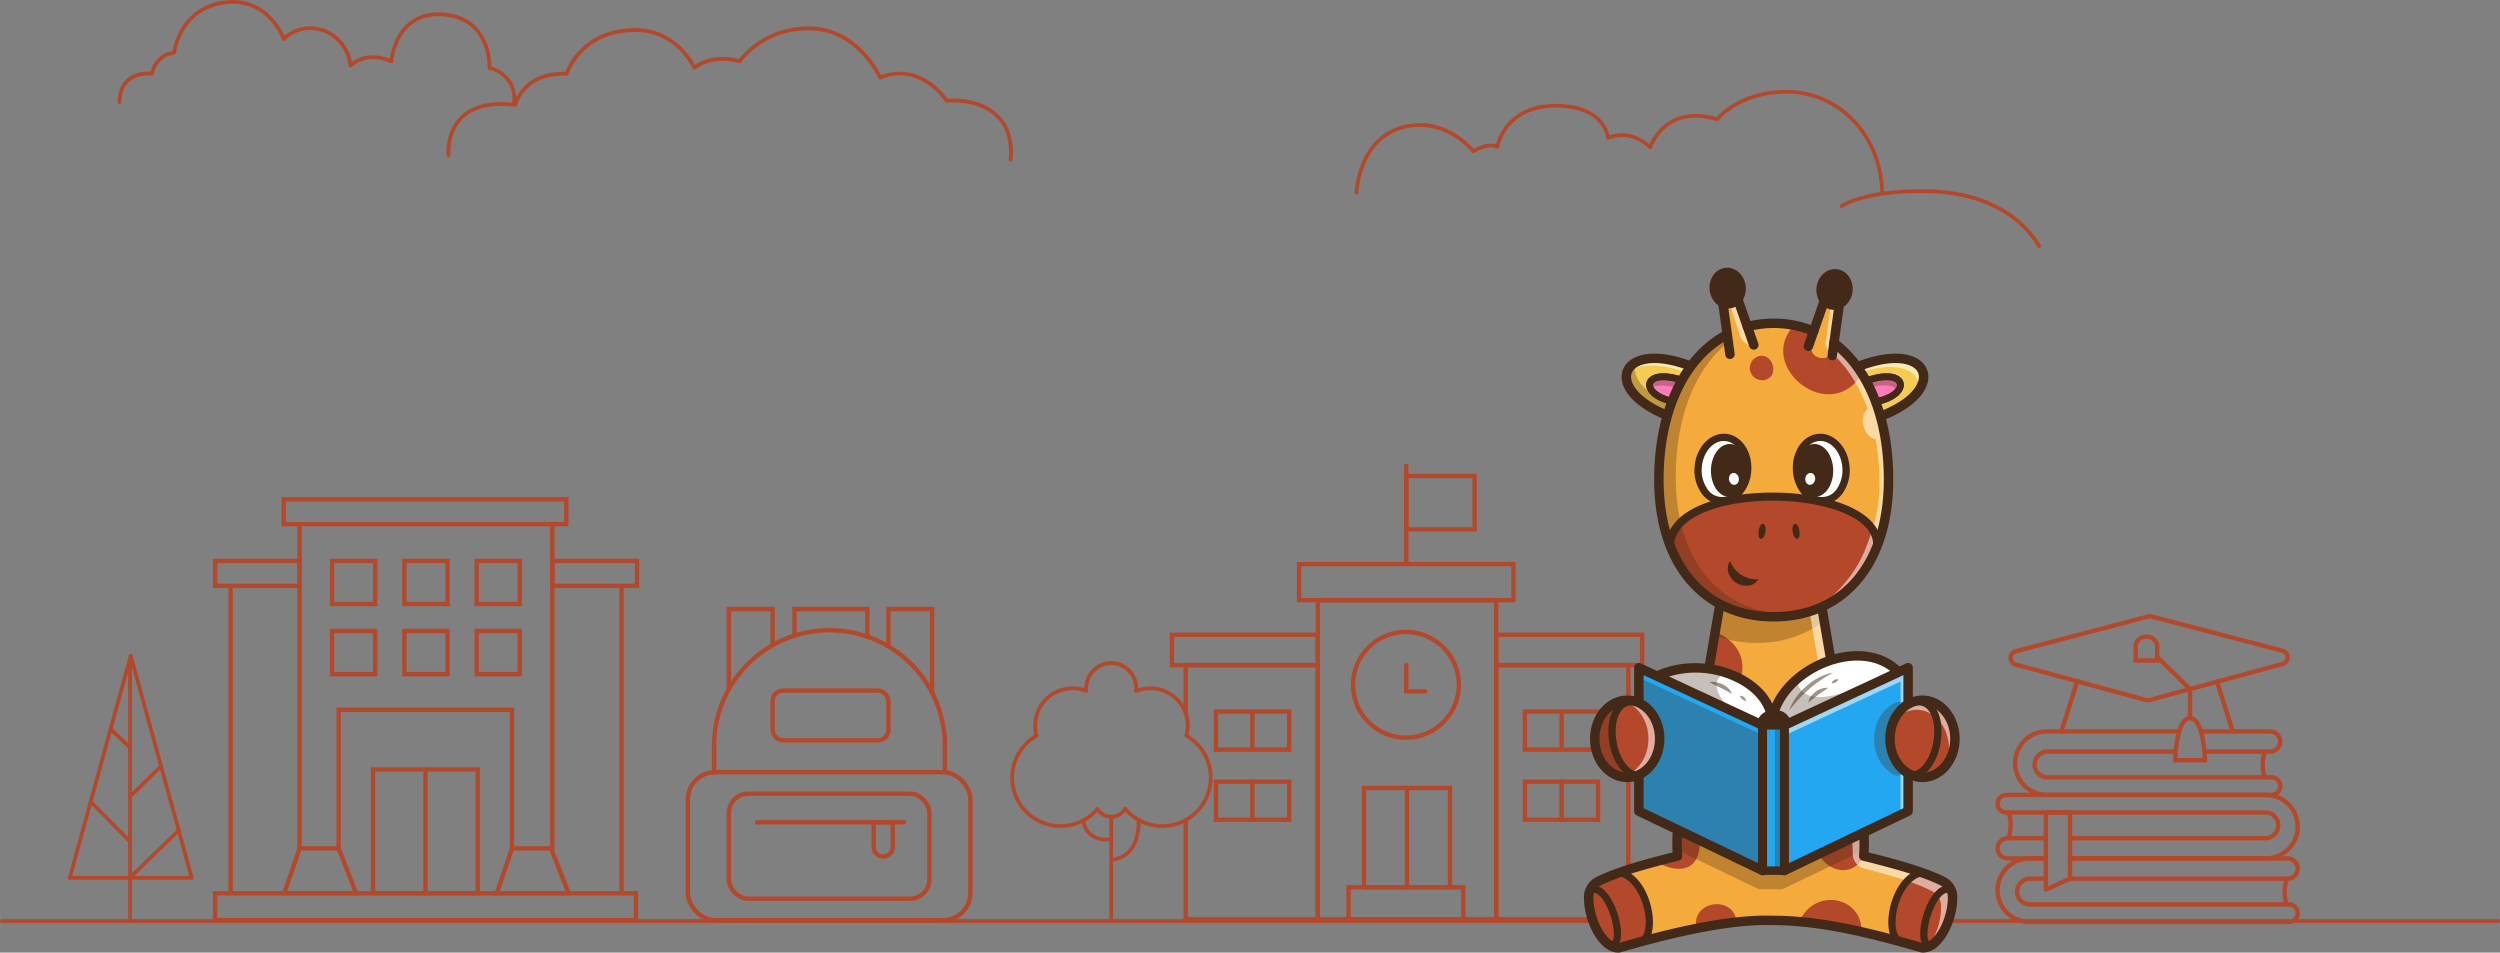 <svg xmlns="http://www.w3.org/2000/svg" width="1140.978" height="434.752" viewBox="0 0 1140.978 434.752">
  <rect x="0" y="0" width="1140.978" height="434.752" fill="#808080" stroke="none"/>
  <g id="img_scolaire" transform="translate(0.989 -0.757)">
    <rect id="Rectangle_1016" data-name="Rectangle 1016" width="1140.977" height="421.396" transform="translate(-0.989 0.765)" fill="none"/>
    <path id="Tracé_4368" data-name="Tracé 4368" d="M1139.133,421.965H-.134a.855.855,0,0,1-.855-.855.854.854,0,0,1,.855-.854H1139.133a.854.854,0,1,1,0,1.709" fill="#b4482b"/>
    <path id="Tracé_4369" data-name="Tracé 4369" d="M58.373,421.961a.854.854,0,0,1-.854-.854h0V302.082a.854.854,0,1,1,1.709,0V421.11a.855.855,0,0,1-.854.854h0" fill="#b4482b"/>
    <path id="Tracé_4378" data-name="Tracé 4378" d="M86.514,402.258H30.853A.856.856,0,0,1,30,401.4a.815.815,0,0,1,.031-.225L57.86,299.786a.855.855,0,0,1,1.648,0L87.339,401.177a.855.855,0,0,1-.6,1.05.832.832,0,0,1-.227.03m-54.541-1.708h53.42l-26.71-97.308Z" fill="#b4482b"/>
    <path id="Tracé_4379" data-name="Tracé 4379" d="M58.373,385.7a.851.851,0,0,1-.608-.254l-17.98-18.2a.855.855,0,0,1,1.216-1.2l17.979,18.2a.854.854,0,0,1-.608,1.455" fill="#b4482b"/>
    <path id="Tracé_4380" data-name="Tracé 4380" d="M58.373,365.143a.854.854,0,0,1-.6-1.464l14.149-13.862a.856.856,0,0,1,1.2,1.22h0L58.974,364.9a.858.858,0,0,1-.6.244" fill="#b4482b"/>
    <path id="Tracé_4381" data-name="Tracé 4381" d="M58.373,342.821a.856.856,0,0,1-.588-.235L48.9,334.143a.855.855,0,0,1,1.177-1.24l8.887,8.443a.855.855,0,0,1-.588,1.474" fill="#b4482b"/>
    <path id="Tracé_4382" data-name="Tracé 4382" d="M58.373,402.259a.854.854,0,0,1-.854-.854h0c0-.509,0-.518,11.359-11.533,5.551-5.382,11.1-10.733,11.1-10.733a.854.854,0,0,1,1.186,1.23c-8.452,8.148-21.21,20.506-22.078,21.5a.856.856,0,0,1-.714.385" fill="#b4482b"/>
    <g id="Groupe_1223" data-name="Groupe 1223">
      <path id="Tracé_4383" data-name="Tracé 4383" d="M506.156,420.609a.855.855,0,0,1-.854-.854V374.39a.854.854,0,1,1,1.709,0v45.362a.856.856,0,0,1-.855.854" fill="#b4482b"/>
      <path id="Tracé_4384" data-name="Tracé 4384" d="M506.156,393.933a.854.854,0,0,1-.054-1.707c5.155-.329,8.687-3.134,10.5-8.336a23.937,23.937,0,0,0,1.208-8.031.855.855,0,0,1,1.707-.09c.009.173.749,17.266-13.3,18.163h-.055" fill="#b4482b"/>
      <path id="Tracé_4385" data-name="Tracé 4385" d="M504.333,384.779a12.228,12.228,0,0,1-8.37-2.734,10.168,10.168,0,0,1-3.3-6.7.855.855,0,0,1,1.708-.067,8.566,8.566,0,0,0,2.741,5.507c2.05,1.8,5.065,2.544,8.967,2.212a.854.854,0,0,1,.146,1.7q-.977.083-1.893.083" fill="#b4482b"/>
      <path id="Tracé_4386" data-name="Tracé 4386" d="M529.479,378.619a22.88,22.88,0,0,1-16.875-7.406,8.255,8.255,0,0,1-6.451,3.133,8.161,8.161,0,0,1-6.352-3.009,22.932,22.932,0,1,1-28.724-35.215,17.91,17.91,0,0,1,22.809-21.256,12.267,12.267,0,1,1,24.533.023v.044a17.911,17.911,0,0,1,23.027,21.189,22.933,22.933,0,0,1-11.968,42.5m-16.958-9.651a.852.852,0,0,1,.656.307,21.225,21.225,0,1,0,26.857-32,.857.857,0,0,1-.4-.971,16.2,16.2,0,0,0-21.822-19.319.855.855,0,0,1-1.177-.885,10.557,10.557,0,1,0-21.042-1.248,10.75,10.75,0,0,0,.062,1.163.853.853,0,0,1-.758.94.863.863,0,0,1-.408-.056,16.2,16.2,0,0,0-21.6,19.4.855.855,0,0,1-.4.971,21.224,21.224,0,1,0,26.733,32.146.835.835,0,0,1,.717-.3.852.852,0,0,1,.662.4,6.476,6.476,0,0,0,5.549,3.114,6.542,6.542,0,0,0,5.629-3.245.855.855,0,0,1,.667-.421h.072" fill="#b4482b"/>
    </g>
    <g id="Groupe_1224" data-name="Groupe 1224">
      <path id="Tracé_4523" data-name="Tracé 4523" d="M618.092,89.6h-.031a.854.854,0,0,1-.824-.883h0a42.859,42.859,0,0,1,2.975-13.09c3.636-9.089,10-15.14,18.4-17.5,18.043-5.065,30.48,7.658,33.046,10.581,1.683-.952,6.286-3.227,10.072-2.071a24.783,24.783,0,0,1,4.456-8.7c3.5-4.412,10.243-9.689,22.526-9.771h.359c19.519,0,23.667,10.788,24.506,14.386a16.075,16.075,0,0,1,5.166-.98c3.208-.087,8,.728,13.077,4.946a24.339,24.339,0,0,1,6.052-8.3c4.33-3.823,12.092-7.578,24.576-3.966a32.319,32.319,0,0,1,7.516-6.1c4.856-2.942,13.075-6.415,24.755-6.35a43.005,43.005,0,0,1,30.339,12.939c8.608,8.67,13.512,20.741,13.808,33.988a.855.855,0,0,1-.835.873h-.02a.855.855,0,0,1-.854-.836c-.285-12.807-5.013-24.463-13.312-32.822a41.305,41.305,0,0,0-29.138-12.434h-.391c-21.194,0-30.8,12.116-30.9,12.238a.858.858,0,0,1-.925.3c-9.672-2.933-17.577-1.772-23.493,3.45a22.292,22.292,0,0,0-6.019,8.722.854.854,0,0,1-1.077.547.841.841,0,0,1-.309-.179c-9.488-8.611-17.91-4.26-18.264-4.071a.856.856,0,0,1-1.258-.69c-.046-.57-1.35-13.952-23-13.952h-.356c-9.318.062-16.45,3.132-21.2,9.123a22.3,22.3,0,0,0-4.347,8.947.856.856,0,0,1-1.224.617c-3.855-1.925-9.958,1.933-10.019,1.973a.858.858,0,0,1-1.137-.2c-.125-.161-12.624-15.927-31.723-10.564-19.082,5.356-20.125,28.768-20.134,29a.855.855,0,0,1-.853.824" fill="#b4482b"/>
      <path id="Tracé_4524" data-name="Tracé 4524" d="M929.714,113.968a.853.853,0,0,1-.733-.414c-5.562-9.234-19.8-24.727-52.653-24.727-26.472,0-36.192,6.6-36.287,6.672a.856.856,0,1,1-.987-1.4c.4-.285,10.156-6.986,37.274-6.986,33.7,0,48.37,16.011,54.117,25.555a.856.856,0,0,1-.731,1.295" fill="#b4482b"/>
    </g>
    <g id="Groupe_1225" data-name="Groupe 1225">
      <path id="Tracé_4525" data-name="Tracé 4525" d="M233.68,48.237h-.057a.856.856,0,0,1-.8-.907v0a13.45,13.45,0,0,0-10.569-14.69.857.857,0,0,1-.688-.876c0-.1.373-10.46-6.167-17.368-3.86-4.077-9.369-6.187-16.372-6.269-7.884.028-13.739,3.484-17.387,10.275a29.242,29.242,0,0,0-3.173,10.429.854.854,0,0,1-.914.791.865.865,0,0,1-.275-.066c-11.376-4.874-17.4,1.467-17.648,1.74a.856.856,0,0,1-1.479-.529,18.447,18.447,0,0,0-11.438-15.217c-11.117-3.712-17.517,3.527-17.581,3.6a.855.855,0,0,1-1.455-.277c-.248-.714-6.309-17.548-24.417-16.337-21.583,1.894-23.9,22.219-23.931,22.425a.856.856,0,0,1-.764.763c-7.891.788-9.359,8.495-9.417,8.822a.853.853,0,0,1-.9.7c-4.612-.319-8.146.7-10.51,3.041-3.574,3.536-3.3,8.988-3.3,9.043a.854.854,0,0,1-1.7.1c-.015-.254-.335-6.259,3.789-10.349,2.6-2.579,6.334-3.79,11.123-3.582.61-2.161,2.962-8.337,10.083-9.4.631-3.72,4.722-21.461,25.394-23.275,16.525-1.105,23.813,12.163,25.667,16.286,2.334-2.019,8.831-6.4,18.507-3.166a20.32,20.32,0,0,1,12.312,15.107,14.889,14.889,0,0,1,3.859-2.066c2.845-1.029,7.43-1.723,13.433.567.686-4.555,4.4-21.081,22.131-21.143,7.5.088,13.425,2.38,17.616,6.814,6.1,6.453,6.616,15.36,6.633,17.913,2.669.785,12.025,4.4,11.245,16.3a.856.856,0,0,1-.852.8" fill="#b4482b"/>
      <path id="Tracé_4526" data-name="Tracé 4526" d="M460.213,74.5a.81.81,0,0,1-.121-.009.855.855,0,0,1-.726-.965c.013-.1,1.314-9.788-3.47-16.453-8.153-11.359-24.489-9.5-24.652-9.479a.855.855,0,0,1-.788-.336c-13.552-18.1-28.7-10.632-29.343-10.305a.857.857,0,0,1-1.152-.372c-.008-.015-.015-.03-.021-.044-.1-.214-9.677-21.442-31-21.939-21.4-.506-31.55,14.466-31.649,14.617a.856.856,0,0,1-.942.353c-12.409-3.449-19.838,2.663-19.909,2.725a.857.857,0,0,1-1.207-.1.843.843,0,0,1-.127-.2c-.076-.169-7.638-16.669-26.259-16.669h-.167c-24.041.128-30.167,19.172-30.225,19.364a.849.849,0,0,1-.848.6c-19.14-.7-22.589,13.369-22.622,13.511a.856.856,0,0,1-.93.658c-10.8-1.24-18.814.654-23.827,5.631-6.627,6.58-5.654,16.4-5.643,16.5a.855.855,0,0,1-1.7.182h0c-.047-.435-1.065-10.743,6.138-17.9,5.286-5.249,13.532-7.331,24.518-6.193,1.032-3.044,6.089-14.494,23.5-14.12A30.308,30.308,0,0,1,263.18,23.9c4.349-4.662,12.3-10.235,25.495-10.305h.178c17.079,0,25.36,13.084,27.342,16.744,2.351-1.584,9.386-5.348,20.041-2.589,2.048-2.713,12.684-15.324,32.749-14.878,20.04.468,30.158,18.256,32.154,22.2,3.505-1.389,17.824-5.668,30.4,10.763,2.95-.259,17.73-.95,25.754,10.229,5.19,7.232,3.833,17.266,3.773,17.689a.856.856,0,0,1-.845.734" fill="#b4482b"/>
    </g>
    <g id="Groupe_1228" data-name="Groupe 1228">
      <path id="Tracé_4612" data-name="Tracé 4612" d="M540.154,325.736V304.317h60.3v116h-60.3V375.184" fill="none" stroke="#b4482b" stroke-linecap="round" stroke-miterlimit="10" stroke-width="2"/>
      <rect id="Rectangle_1017" data-name="Rectangle 1017" width="66.598" height="13.859" transform="translate(533.855 290.459)" fill="none" stroke="#b4482b" stroke-linecap="round" stroke-miterlimit="10" stroke-width="2"/>
      <g id="Groupe_1226" data-name="Groupe 1226">
        <rect id="Rectangle_1018" data-name="Rectangle 1018" width="33.4" height="17.35" transform="translate(553.957 325.509)" fill="none" stroke="#b4482b" stroke-linecap="round" stroke-miterlimit="10" stroke-width="2"/>
        <line id="Ligne_301" data-name="Ligne 301" y2="17.35" transform="translate(570.581 325.509)" fill="none" stroke="#b4482b" stroke-linecap="round" stroke-miterlimit="10" stroke-width="2"/>
      </g>
      <g id="Groupe_1227" data-name="Groupe 1227">
        <rect id="Rectangle_1019" data-name="Rectangle 1019" width="33.4" height="17.35" transform="translate(553.957 357.509)" fill="none" stroke="#b4482b" stroke-linecap="round" stroke-miterlimit="10" stroke-width="2"/>
        <line id="Ligne_302" data-name="Ligne 302" y2="17.35" transform="translate(570.581 357.509)" fill="none" stroke="#b4482b" stroke-linecap="round" stroke-miterlimit="10" stroke-width="2"/>
      </g>
    </g>
    <g id="Groupe_1231" data-name="Groupe 1231">
      <rect id="Rectangle_1020" data-name="Rectangle 1020" width="60.3" height="116" transform="translate(742.155 420.318) rotate(-180)" fill="none" stroke="#b4482b" stroke-linecap="round" stroke-miterlimit="10" stroke-width="2"/>
      <rect id="Rectangle_1021" data-name="Rectangle 1021" width="66.598" height="13.859" transform="translate(748.453 304.317) rotate(-180)" fill="none" stroke="#b4482b" stroke-linecap="round" stroke-miterlimit="10" stroke-width="2"/>
      <g id="Groupe_1229" data-name="Groupe 1229">
        <rect id="Rectangle_1022" data-name="Rectangle 1022" width="33.4" height="17.35" transform="translate(728.351 342.86) rotate(-180)" fill="none" stroke="#b4482b" stroke-linecap="round" stroke-miterlimit="10" stroke-width="2"/>
        <line id="Ligne_303" data-name="Ligne 303" y2="17.35" transform="translate(711.727 325.509)" fill="none" stroke="#b4482b" stroke-linecap="round" stroke-miterlimit="10" stroke-width="2"/>
      </g>
      <g id="Groupe_1230" data-name="Groupe 1230">
        <rect id="Rectangle_1023" data-name="Rectangle 1023" width="33.4" height="17.35" transform="translate(728.351 374.86) rotate(-180)" fill="none" stroke="#b4482b" stroke-linecap="round" stroke-miterlimit="10" stroke-width="2"/>
        <line id="Ligne_304" data-name="Ligne 304" y2="17.35" transform="translate(711.727 357.509)" fill="none" stroke="#b4482b" stroke-linecap="round" stroke-miterlimit="10" stroke-width="2"/>
      </g>
    </g>
    <rect id="Rectangle_1024" data-name="Rectangle 1024" width="81.402" height="145.664" transform="translate(600.453 274.654)" fill="none" stroke="#b4482b" stroke-linecap="round" stroke-miterlimit="10" stroke-width="2"/>
    <rect id="Rectangle_1025" data-name="Rectangle 1025" width="97.838" height="16.463" transform="translate(591.892 258.191)" fill="none" stroke="#b4482b" stroke-linecap="round" stroke-miterlimit="10" stroke-width="2"/>
    <rect id="Rectangle_1026" data-name="Rectangle 1026" width="39.231" height="45.316" transform="translate(621.522 360.381)" fill="none" stroke="#b4482b" stroke-linecap="round" stroke-miterlimit="10" stroke-width="2"/>
    <rect id="Rectangle_1027" data-name="Rectangle 1027" width="52.387" height="14.559" transform="translate(614.474 405.697)" fill="none" stroke="#b4482b" stroke-linecap="round" stroke-miterlimit="10" stroke-width="2"/>
    <line id="Ligne_305" data-name="Ligne 305" y2="45.316" transform="translate(641.137 360.381)" fill="none" stroke="#b4482b" stroke-linecap="round" stroke-miterlimit="10" stroke-width="2"/>
    <line id="Ligne_306" data-name="Ligne 306" y2="44.806" transform="translate(640.811 213.386)" fill="none" stroke="#b4482b" stroke-linecap="round" stroke-miterlimit="10" stroke-width="2"/>
    <rect id="Rectangle_1028" data-name="Rectangle 1028" width="31.203" height="24.338" transform="translate(640.811 217.987)" fill="none" stroke="#b4482b" stroke-linecap="round" stroke-miterlimit="10" stroke-width="2"/>
    <circle id="Ellipse_25" data-name="Ellipse 25" cx="24.141" cy="24.141" r="24.141" transform="translate(616.527 289.15)" fill="none" stroke="#b4482b" stroke-linecap="round" stroke-miterlimit="10" stroke-width="2"/>
    <path id="Tracé_4613" data-name="Tracé 4613" d="M640.811,304.317v11.973h8.681" fill="none" stroke="#b4482b" stroke-linecap="round" stroke-miterlimit="10" stroke-width="2"/>
    <g id="Groupe_1327" data-name="Groupe 1327">
      <g id="Groupe_1249" data-name="Groupe 1249">
        <g id="Groupe_1232" data-name="Groupe 1232">
          <path id="Tracé_4614" data-name="Tracé 4614" d="M890.146,410.1c.141,10.824-6.793,23.806-13.864,23.239q-5.336-1.543-10.572-2.977v-.006c-20.219-5.517-39.347-9.518-57.3-9.518-20.022-.672-46.325,5.5-70.471,12.5-7.07.567-14.005-12.415-13.87-23.239a8.1,8.1,0,0,1,4.457-7.126c8.482-4.26,21.662-7.958,36.092-11.5-.067-.931-.111-1.849-.141-2.749-.654-18.783,5.813-32.1,5.813-32.1l5.652-33.078,6-35.118,2.565-15h45.209l1.67,9.795,6.892,40.315,5.653,33.084s6.46,13.321,5.813,32.1c-.031.906-.074,1.818-.142,2.749,9.739,2.392,18.912,4.858,26.451,7.514a.092.092,0,0,1,.025.007,83.449,83.449,0,0,1,9.616,3.982A8.081,8.081,0,0,1,890.146,410.1Z" fill="#f5ab3b"/>
        </g>
        <g id="Groupe_1238" data-name="Groupe 1238">
          <g id="Groupe_1233" data-name="Groupe 1233">
            <path id="Tracé_4615" data-name="Tracé 4615" d="M782.5,289.447c21.392,9.4,9.714,34.255-4.464,31.305" fill="#b3492a"/>
          </g>
          <g id="Groupe_1234" data-name="Groupe 1234">
            <path id="Tracé_4616" data-name="Tracé 4616" d="M820.584,420.485c7.666-14.84,27.956-9.988,27.956,4.683" fill="#b3492a"/>
          </g>
          <g id="Groupe_1235" data-name="Groupe 1235">
            <path id="Tracé_4617" data-name="Tracé 4617" d="M773.151,423.438c-1.634-11.481,16.666-14.086,18.3-2.6" fill="#b3492a"/>
          </g>
          <g id="Groupe_1236" data-name="Groupe 1236">
            <path id="Tracé_4618" data-name="Tracé 4618" d="M774.859,385.142c-.424,15.674-12.706,13.218-19.8,8.934l8.812-2.424.616-12.281Z" fill="#b3492a"/>
          </g>
          <g id="Groupe_1237" data-name="Groupe 1237">
            <path id="Tracé_4619" data-name="Tracé 4619" d="M849.5,392.084c-6.781,10.787-17.98,4.393-20.395-1.568l20.092-8.09Z" fill="#b3492a"/>
          </g>
        </g>
        <g id="Groupe_1239" data-name="Groupe 1239" opacity="0.3">
          <path id="Tracé_4620" data-name="Tracé 4620" d="M849.745,388.718l-36.832,17.667c-.013.006-.025.006-.043.012a1.841,1.841,0,0,1-.321.111l-.111.037a2.191,2.191,0,0,1-.456.049h-9.746a2.235,2.235,0,0,1-.456-.049l-.111-.037a1.8,1.8,0,0,1-.32-.111.446.446,0,0,1-.044-.012L764.48,388.718c-.654-18.783,5.813-32.1,5.813-32.1l5.652-33.078,26.766,12.452h8.8l26.772-12.458,5.653,33.084S850.392,369.935,849.745,388.718Z" fill="#432918"/>
        </g>
        <g id="Groupe_1240" data-name="Groupe 1240" opacity="0.3">
          <path id="Tracé_4621" data-name="Tracé 4621" d="M830.154,285.219a50.326,50.326,0,0,1-29.484,8.938,53.015,53.015,0,0,1-19.96-3.736l2.565-15h45.209Z" fill="#432918"/>
        </g>
        <g id="Groupe_1241" data-name="Groupe 1241">
          <path id="Tracé_4622" data-name="Tracé 4622" d="M890.146,410.1c.141,10.824-6.793,23.806-13.864,23.239q-5.336-1.543-10.572-2.977v-.006a.067.067,0,0,0-.012-.025c-6.941-4.062-2.324-28.689,10.356-31.346a.092.092,0,0,1,.025.007,83.449,83.449,0,0,1,9.616,3.982A8.081,8.081,0,0,1,890.146,410.1Z" fill="#b3492a"/>
        </g>
        <g id="Groupe_1242" data-name="Groupe 1242" opacity="0.55">
          <path id="Tracé_4623" data-name="Tracé 4623" d="M890.146,410.1c.123,9.437-5.135,20.515-11.17,22.826a31.986,31.986,0,0,0,5.955-18.511,8.081,8.081,0,0,0-4.451-7.126,83.448,83.448,0,0,0-9.616-3.982.092.092,0,0,0-.025-.007c-6.131-2.16-13.343-4.195-21.062-6.166a6.928,6.928,0,0,1-5.2-6.726c0-17.385-5.86-29.475-5.86-29.475L824.5,277.735H783.768l.74-4.315h45.209l14.215,83.194a74.886,74.886,0,0,1,5.671,34.853c9.739,2.392,18.912,4.858,26.451,7.514a.092.092,0,0,1,.025.007,83.449,83.449,0,0,1,9.616,3.982A8.081,8.081,0,0,1,890.146,410.1Z" fill="#fff"/>
        </g>
        <g id="Groupe_1243" data-name="Groupe 1243">
          <path id="Tracé_4624" data-name="Tracé 4624" d="M724.283,410.1c-.142,10.824,6.793,23.806,13.863,23.239q5.336-1.543,10.572-2.977v-.006a.057.057,0,0,1,.013-.025c6.941-4.062,2.324-28.689-10.357-31.346a.083.083,0,0,0-.024.007,83.469,83.469,0,0,0-9.617,3.982A8.082,8.082,0,0,0,724.283,410.1Z" fill="#b3492a"/>
        </g>
        <g id="Groupe_1244" data-name="Groupe 1244">
          <path id="Tracé_4625" data-name="Tracé 4625" d="M879.667,433.53a3.733,3.733,0,0,1-2.91-1.357c-3.409-4.092-.1-17.3,4.8-23.507,3.666-4.647,7.007-3.957,8.672-3.132a1.657,1.657,0,0,1-1.471,2.97c-1.361-.675-2.908.072-4.6,2.215-4.588,5.815-6.62,17.214-4.855,19.333.233.279.768.2,1.592-.237a1.657,1.657,0,1,1,1.549,2.93A5.956,5.956,0,0,1,879.667,433.53Z" fill="#432918"/>
        </g>
        <g id="Groupe_1245" data-name="Groupe 1245">
          <path id="Tracé_4626" data-name="Tracé 4626" d="M865.7,431.984a1.651,1.651,0,0,1-.836-.227c-4.077-2.386-4.559-9.193-3.651-14.767,1.394-8.55,6.42-17.935,14.508-19.628a1.657,1.657,0,0,1,.679,3.244c-6.515,1.363-10.744,9.725-11.916,16.917-.891,5.468-.047,10.145,2.054,11.374a1.657,1.657,0,0,1-.838,3.087Z" fill="#432918"/>
        </g>
        <g id="Groupe_1246" data-name="Groupe 1246">
          <path id="Tracé_4627" data-name="Tracé 4627" d="M876.73,435.508c-.208,0-.416-.009-.623-.025a2.188,2.188,0,0,1-.426-.078c-22.255-6.448-45.808-12.413-67.271-12.413l-.072,0c-16.469-.553-38.649,3.391-69.8,12.415a2.2,2.2,0,0,1-.426.078c-2.563.209-5.2-.874-7.611-3.128-5.08-4.746-8.691-14.12-8.586-22.289a10.208,10.208,0,0,1,5.641-9.023c8.82-4.43,22.372-8.155,34.8-11.243a76.767,76.767,0,0,1,5.854-33.835l14.167-82.908a2.157,2.157,0,0,1,2.127-1.794h45.206a2.157,2.157,0,0,1,2.127,1.794l14.167,82.908a76.782,76.782,0,0,1,5.854,33.835c12.428,3.088,25.98,6.813,34.8,11.243a10.207,10.207,0,0,1,5.641,9.023c.1,8.169-3.507,17.543-8.586,22.289A10.365,10.365,0,0,1,876.73,435.508Zm-.084-4.316a6.366,6.366,0,0,0,4.126-1.99c4.2-3.927,7.306-12.13,7.217-19.081a5.9,5.9,0,0,0-3.263-5.222c-8.852-4.445-22.984-8.227-35.639-11.34a2.157,2.157,0,0,1-1.637-2.247,73.446,73.446,0,0,0-5.461-33.756,2.165,2.165,0,0,1-.185-.576l-13.91-81.4H786.328l-13.91,81.4a2.172,2.172,0,0,1-.186.578,73.447,73.447,0,0,0-5.46,33.754,2.157,2.157,0,0,1-1.637,2.247c-12.656,3.113-26.787,6.9-35.639,11.34a5.91,5.91,0,0,0-3.264,5.222c-.089,6.951,3.014,15.154,7.218,19.081a6.353,6.353,0,0,0,4.126,1.99c31.452-9.1,53.981-13.076,70.871-12.516C830.361,418.683,854.167,424.686,876.646,431.192Z" fill="#432918"/>
        </g>
        <g id="Groupe_1247" data-name="Groupe 1247">
          <path id="Tracé_4628" data-name="Tracé 4628" d="M734.555,433.53a5.963,5.963,0,0,1-2.778-.785,1.657,1.657,0,0,1,1.549-2.93c.824.436,1.36.516,1.592.237,1.766-2.119-.266-13.518-4.855-19.333-1.691-2.143-3.238-2.889-4.6-2.215a1.657,1.657,0,0,1-1.471-2.97c1.665-.825,5.005-1.514,8.672,3.132,4.9,6.209,8.209,19.415,4.8,23.507A3.739,3.739,0,0,1,734.555,433.53Z" fill="#432918"/>
        </g>
        <g id="Groupe_1248" data-name="Groupe 1248">
          <path id="Tracé_4629" data-name="Tracé 4629" d="M748.526,431.984a1.657,1.657,0,0,1-.838-3.087c2.1-1.229,2.945-5.906,2.054-11.374-1.172-7.192-5.4-15.554-11.916-16.917a1.657,1.657,0,1,1,.679-3.244c8.088,1.693,13.114,11.078,14.508,19.628.908,5.575.426,12.381-3.652,14.767A1.648,1.648,0,0,1,748.526,431.984Z" fill="#432918"/>
        </g>
      </g>
      <g id="Groupe_1291" data-name="Groupe 1291">
        <g id="Groupe_1250" data-name="Groupe 1250">
          <path id="Tracé_4630" data-name="Tracé 4630" d="M764.173,191.9c-36.252-11.984-26.544-37.889,8.593-23.2Z" fill="#f5cb52"/>
        </g>
        <g id="Groupe_1251" data-name="Groupe 1251" opacity="0.3">
          <path id="Tracé_4631" data-name="Tracé 4631" d="M765.862,187.34l-1.689,4.561c-23.2-7.668-27.579-21.045-18.5-25.828C743.036,171.953,748.959,181.194,765.862,187.34Z" fill="#432918"/>
        </g>
        <g id="Groupe_1252" data-name="Groupe 1252" opacity="0.55">
          <path id="Tracé_4632" data-name="Tracé 4632" d="M772.766,168.7l-8.593,23.2a1,1,0,0,1-.123-.043l7.378-19.923c-15.793-6.6-26.445-5-30.094-.154C742.29,164.655,753.835,160.784,772.766,168.7Z" fill="#fff"/>
        </g>
        <g id="Groupe_1253" data-name="Groupe 1253">
          <path id="Tracé_4633" data-name="Tracé 4633" d="M764.786,184.4c-19.057-2.785-16.518-17.427,4.127-9.277Z" fill="#ff7cb8"/>
        </g>
        <g id="Groupe_1254" data-name="Groupe 1254" opacity="0.3">
          <path id="Tracé_4634" data-name="Tracé 4634" d="M768.913,175.128,767.28,178.8c-7.786-2.9-12.859-2.472-15.01-.709C750.186,173.84,756.018,170.036,768.913,175.128Z" fill="#432918"/>
        </g>
        <g id="Groupe_1255" data-name="Groupe 1255">
          <path id="Tracé_4635" data-name="Tracé 4635" d="M764.787,185.945a1.544,1.544,0,0,1-.224-.016c-8.9-1.3-13.077-4.991-14.016-8.01a4.513,4.513,0,0,1,1.26-4.808c3.027-2.809,9.633-2.591,17.672.582a1.542,1.542,0,0,1,.843,2.06l-4.128,9.277A1.541,1.541,0,0,1,764.787,185.945Zm-6.543-11.71c-2.31,0-3.715.555-4.34,1.135A1.443,1.443,0,0,0,753.49,177c.621,2,4.116,4.55,10.371,5.688l2.98-6.7A26.261,26.261,0,0,0,758.244,174.235Z" fill="#432918"/>
        </g>
        <g id="Groupe_1256" data-name="Groupe 1256">
          <path id="Tracé_4636" data-name="Tracé 4636" d="M764.174,194.059a2.165,2.165,0,0,1-.678-.109c-13.8-4.563-22.857-11.792-24.22-19.338a9.215,9.215,0,0,1,3.426-9.169c5.972-4.8,17.522-4.324,30.9,1.268a2.157,2.157,0,0,1,1.191,2.74l-8.592,23.2A2.16,2.16,0,0,1,764.174,194.059Zm-10.027-27.61c-4.091,0-7.009.965-8.743,2.358a4.943,4.943,0,0,0-1.882,5.038c.793,4.39,6.321,10.616,19.361,15.328l7.131-19.253C763.551,167.424,758.257,166.449,754.147,166.449Z" fill="#432918"/>
        </g>
        <g id="Groupe_1257" data-name="Groupe 1257">
          <path id="Tracé_4637" data-name="Tracé 4637" d="M764.787,185.945a1.544,1.544,0,0,1-.224-.016c-8.9-1.3-13.077-4.991-14.016-8.01a4.513,4.513,0,0,1,1.26-4.808c3.027-2.809,9.633-2.591,17.672.582a1.542,1.542,0,0,1,.843,2.06l-4.128,9.277A1.541,1.541,0,0,1,764.787,185.945Zm-6.543-11.71c-2.31,0-3.715.555-4.34,1.135A1.443,1.443,0,0,0,753.49,177c.621,2,4.116,4.55,10.371,5.688l2.98-6.7A26.261,26.261,0,0,0,758.244,174.235Z" fill="#432918"/>
        </g>
        <g id="Groupe_1258" data-name="Groupe 1258">
          <path id="Tracé_4638" data-name="Tracé 4638" d="M854.026,191.9c36.253-11.984,26.544-37.889-8.592-23.2Z" fill="#f5cb52"/>
        </g>
        <g id="Groupe_1259" data-name="Groupe 1259" opacity="0.55">
          <path id="Tracé_4639" data-name="Tracé 4639" d="M873.843,180.09c3.63-9.111-7.065-16.138-27.438-8.765l-.974-2.626C870.982,158.022,883.089,168.81,873.843,180.09Z" fill="#fff"/>
        </g>
        <g id="Groupe_1260" data-name="Groupe 1260">
          <path id="Tracé_4640" data-name="Tracé 4640" d="M853.414,184.4c19.057-2.785,16.518-17.427-4.128-9.277Z" fill="#ff7cb8"/>
        </g>
        <g id="Groupe_1261" data-name="Groupe 1261" opacity="0.3">
          <path id="Tracé_4641" data-name="Tracé 4641" d="M865,179.431c-.9-2.639-5.8-4.112-14.375-1.289l-1.344-3.014C863.536,169.506,869.158,174.733,865,179.431Z" fill="#432918"/>
        </g>
        <g id="Groupe_1262" data-name="Groupe 1262">
          <path id="Tracé_4642" data-name="Tracé 4642" d="M853.413,185.945a1.54,1.54,0,0,1-1.407-.915l-4.128-9.277a1.543,1.543,0,0,1,.842-2.06c8.04-3.172,14.646-3.39,17.672-.582a4.513,4.513,0,0,1,1.261,4.808c-.939,3.019-5.114,6.709-14.017,8.01A1.52,1.52,0,0,1,853.413,185.945Zm-2.054-9.95,2.979,6.7c6.256-1.138,9.751-3.691,10.372-5.688a1.445,1.445,0,0,0-.414-1.633C863.1,174.265,859.08,173.25,851.359,175.995Z" fill="#432918"/>
        </g>
        <g id="Groupe_1263" data-name="Groupe 1263">
          <path id="Tracé_4643" data-name="Tracé 4643" d="M854.026,194.059A2.159,2.159,0,0,1,852,192.651l-8.593-23.2a2.159,2.159,0,0,1,1.191-2.74c13.375-5.591,24.925-6.065,30.9-1.268a9.215,9.215,0,0,1,3.426,9.169c-1.364,7.546-10.418,14.775-24.22,19.338A2.165,2.165,0,0,1,854.026,194.059Zm-5.84-24.139,7.131,19.253c13.04-4.712,18.567-10.938,19.361-15.328a4.943,4.943,0,0,0-1.883-5.038C869.321,166.016,861.083,164.939,848.186,169.92Z" fill="#432918"/>
        </g>
        <g id="Groupe_1264" data-name="Groupe 1264">
          <path id="Tracé_4644" data-name="Tracé 4644" d="M853.413,185.945a1.54,1.54,0,0,1-1.407-.915l-4.128-9.277a1.543,1.543,0,0,1,.842-2.06c8.04-3.172,14.646-3.39,17.672-.582a4.513,4.513,0,0,1,1.261,4.808c-.939,3.019-5.114,6.709-14.017,8.01A1.52,1.52,0,0,1,853.413,185.945Zm-2.054-9.95,2.979,6.7c6.256-1.138,9.751-3.691,10.372-5.688a1.445,1.445,0,0,0-.414-1.633C863.1,174.265,859.08,173.25,851.359,175.995Z" fill="#432918"/>
        </g>
        <g id="Groupe_1265" data-name="Groupe 1265">
          <path id="Tracé_4645" data-name="Tracé 4645" d="M860.916,219.567c0,11.706-1.837,21.772-5.123,30.193-8.439,21.68-26.438,32.486-47.274,32.486-20.9,0-38.946-10.868-47.354-32.671-3.243-8.384-5.049-18.389-5.049-30.008,0-31.531,11.854-56,31.186-66.15l-2.368-17.063,6.146-2,5.425,15.485a47.883,47.883,0,0,1,30.248,2.083l5.937-16.952,6.145,2-2.817,20.305C851.719,169.031,860.916,191.5,860.916,219.567Z" fill="#f5ab3b"/>
        </g>
        <g id="Groupe_1266" data-name="Groupe 1266">
          <path id="Tracé_4646" data-name="Tracé 4646" d="M855.793,249.76c-8.439,21.68-26.438,32.486-47.274,32.486-20.9,0-38.946-10.868-47.354-32.671C762.743,219.08,856.206,220.923,855.793,249.76Z" fill="#b3492a"/>
        </g>
        <g id="Groupe_1267" data-name="Groupe 1267" opacity="0.3">
          <path id="Tracé_4647" data-name="Tracé 4647" d="M821,280.865a55.77,55.77,0,0,1-12.483,1.381c-20.9,0-38.946-10.868-47.354-32.671-3.243-8.384-5.049-18.389-5.049-30.008,0-30.779,11.293-54.832,29.817-65.4,1.412,1.165,2.626,2.176,2.626,2.176-15.485,11.83-24.737,34.175-24.737,62.032,0,11.62,1.806,21.624,5.048,30.008,8.408,21.8,26.451,32.671,47.355,32.671C817.833,281.056,819.43,280.994,821,280.865Z" fill="#432918"/>
        </g>
        <g id="Groupe_1268" data-name="Groupe 1268" opacity="0.55">
          <path id="Tracé_4648" data-name="Tracé 4648" d="M788.553,139.761l4.328,13.752a7.562,7.562,0,0,0,7.214,5.292h0l-7.809-20.482Z" fill="#fff"/>
        </g>
        <g id="Groupe_1269" data-name="Groupe 1269">
          <path id="Tracé_4649" data-name="Tracé 4649" d="M849.286,170.634c-14.444,25.274-49.493-2.751-31.35-21.474l8.56,3.495-.948,3.831c-1.721,8.857,7.848,9.024,8.9,5.775l2.027-5.007Z" fill="#b3492a"/>
        </g>
        <g id="Groupe_1270" data-name="Groupe 1270" opacity="0.55">
          <path id="Tracé_4650" data-name="Tracé 4650" d="M860.916,219.567c0,11.706-1.837,21.772-5.123,30.193-5.3,13.6-18.086,24.423-29.243,29.484a58.84,58.84,0,0,0,23.782-27.808c3.285-8.42,6.472-18.049,6.472-29.755a112.872,112.872,0,0,0-1.793-20.49c-4.254-.438-8.557-8.791-3.711-13.962-3.9-10.93-9.808-19.887-17.359-26.223a4.718,4.718,0,0,1-1.664-4.272l2.447-17.649-3.119-1.017,1.085-3.1,6.145,2-2.817,20.305C851.719,169.031,860.916,191.5,860.916,219.567Z" fill="#fff"/>
        </g>
        <g id="Groupe_1271" data-name="Groupe 1271">
          <path id="Tracé_4651" data-name="Tracé 4651" d="M808.519,284.4c-15.566,0-28.932-5.656-38.651-16.355-10.408-11.457-15.909-28.222-15.909-48.481,0-31.278,11.557-56.3,31-67.329L782.8,136.651a2.158,2.158,0,0,1,1.469-2.348l6.145-2a2.157,2.157,0,0,1,2.705,1.338l4.779,13.64a49.554,49.554,0,0,1,10.624-1.128,48.873,48.873,0,0,1,16.94,2.937l5.194-14.833a2.158,2.158,0,0,1,2.7-1.338l6.146,2a2.157,2.157,0,0,1,1.468,2.348l-2.644,19.064c15.744,12.453,24.746,35.4,24.746,63.236,0,20.259-5.5,37.023-15.909,48.481C837.447,278.747,824.083,284.4,808.519,284.4Zm-21.2-146.557,2.119,15.275a2.16,2.16,0,0,1-1.135,2.207c-18.8,9.87-30.03,33.884-30.03,64.239,0,37.331,19.253,60.521,50.245,60.521s50.24-23.19,50.24-60.521c0-27.054-8.76-49.128-24.034-60.564a2.158,2.158,0,0,1-.844-2.023l2.569-18.518-2.422-.789-5.239,14.959a2.157,2.157,0,0,1-2.88,1.273,45.732,45.732,0,0,0-28.849-1.984,2.156,2.156,0,0,1-2.591-1.372l-4.727-13.492Z" fill="#432918"/>
        </g>
        <g id="Groupe_1272" data-name="Groupe 1272">
          <path id="Tracé_4652" data-name="Tracé 4652" d="M855.794,251.625h-.029a1.849,1.849,0,0,1-1.82-1.878c.205-13.047-21.741-19.732-42.219-20.423-23.649-.8-47.969,5.936-48.714,20.347a1.849,1.849,0,0,1-3.694-.191c.909-17.575,27.865-24.682,52.532-23.852,22.971.774,46.039,8.55,45.793,24.177A1.85,1.85,0,0,1,855.794,251.625Z" fill="#432918"/>
        </g>
        <g id="Groupe_1273" data-name="Groupe 1273">
          <path id="Tracé_4653" data-name="Tracé 4653" d="M799.427,160.347a2.159,2.159,0,0,1-2.037-1.446l-2.922-8.353a2.158,2.158,0,0,1,4.073-1.425l2.922,8.353a2.16,2.16,0,0,1-2.036,2.871Z" fill="#432918"/>
        </g>
        <g id="Groupe_1274" data-name="Groupe 1274">
          <path id="Tracé_4654" data-name="Tracé 4654" d="M788.55,164.6a2.158,2.158,0,0,1-2.134-1.862l-1.252-9.024a2.158,2.158,0,0,1,4.275-.593l1.251,9.024a2.162,2.162,0,0,1-2.14,2.455Z" fill="#432918"/>
        </g>
        <g id="Groupe_1275" data-name="Groupe 1275">
          <ellipse id="Ellipse_26" data-name="Ellipse 26" cx="8.275" cy="9.313" rx="8.275" ry="9.313" transform="matrix(0.994, -0.113, 0.113, 0.994, 778.221, 123.923)" fill="#432918"/>
        </g>
        <g id="Groupe_1276" data-name="Groupe 1276">
          <path id="Tracé_4655" data-name="Tracé 4655" d="M824.343,160.963a2.159,2.159,0,0,1-2.036-2.871l2.41-6.885a2.158,2.158,0,1,1,4.073,1.425l-2.411,6.886A2.158,2.158,0,0,1,824.343,160.963Z" fill="#432918"/>
        </g>
        <g id="Groupe_1277" data-name="Groupe 1277">
          <path id="Tracé_4656" data-name="Tracé 4656" d="M835.22,165.216a2.161,2.161,0,0,1-2.14-2.454l.8-5.782a2.157,2.157,0,1,1,4.274.592l-.8,5.782A2.158,2.158,0,0,1,835.22,165.216Z" fill="#432918"/>
        </g>
        <g id="Groupe_1278" data-name="Groupe 1278">
          <ellipse id="Ellipse_27" data-name="Ellipse 27" cx="9.313" cy="8.275" rx="9.313" ry="8.275" transform="matrix(0.113, -0.994, 0.994, 0.113, 826.998, 141.178)" fill="#432918"/>
        </g>
        <g id="Groupe_1282" data-name="Groupe 1282">
          <g id="Groupe_1279" data-name="Groupe 1279">
            <ellipse id="Ellipse_28" data-name="Ellipse 28" cx="14.456" cy="11.31" rx="14.456" ry="11.31" transform="translate(772.936 228.346) rotate(-85.584)" fill="#fff"/>
            <path id="Tracé_4657" data-name="Tracé 4657" d="M784.917,230.9c-.276,0-.554-.011-.832-.032a11.792,11.792,0,0,1-8.9-5.572A18.267,18.267,0,0,1,772.4,213.8c.684-8.858,7.045-15.615,14.17-15.066s12.372,8.205,11.688,17.063h0a18.258,18.258,0,0,1-4.52,10.927A11.942,11.942,0,0,1,784.917,230.9Zm.827-28.88c-5.075,0-9.519,5.255-10.043,12.04a14.943,14.943,0,0,0,2.244,9.4,8.024,8.024,0,0,0,13.345,1.031,14.936,14.936,0,0,0,3.661-8.946c.543-7.036-3.332-13.094-8.64-13.5C786.122,202.028,785.932,202.021,785.744,202.021ZM796.6,215.675h0Z" fill="#432918"/>
          </g>
          <g id="Groupe_1280" data-name="Groupe 1280">
            <ellipse id="Ellipse_29" data-name="Ellipse 29" cx="12.062" cy="8.467" rx="12.062" ry="8.467" transform="translate(779.692 227.392) rotate(-89.137)" fill="#432918"/>
          </g>
          <g id="Groupe_1281" data-name="Groupe 1281">
            <ellipse id="Ellipse_30" data-name="Ellipse 30" cx="2.261" cy="2.73" rx="2.261" ry="2.73" transform="matrix(0.988, -0.154, 0.154, 0.988, 787.7, 216.979)" fill="#fff"/>
          </g>
        </g>
        <g id="Groupe_1286" data-name="Groupe 1286">
          <g id="Groupe_1283" data-name="Groupe 1283">
            <ellipse id="Ellipse_31" data-name="Ellipse 31" cx="11.31" cy="14.456" rx="11.31" ry="14.456" transform="translate(817.824 201.262) rotate(-4.416)" fill="#fff"/>
            <path id="Tracé_4658" data-name="Tracé 4658" d="M830.622,230.9a11.941,11.941,0,0,1-8.817-4.172,18.259,18.259,0,0,1-4.52-10.927c-.684-8.858,4.559-16.513,11.688-17.063s13.485,6.208,14.17,15.066a18.266,18.266,0,0,1-2.788,11.492,11.792,11.792,0,0,1-8.9,5.572Q831.037,230.9,830.622,230.9Zm-.826-28.88c-.189,0-.378.007-.568.022-5.307.41-9.182,6.468-8.639,13.5h0a14.937,14.937,0,0,0,3.661,8.946,8.024,8.024,0,0,0,13.345-1.031,14.936,14.936,0,0,0,2.243-9.4C839.315,207.276,834.87,202.021,829.8,202.021Z" fill="#432918"/>
          </g>
          <g id="Groupe_1284" data-name="Groupe 1284">
            <ellipse id="Ellipse_32" data-name="Ellipse 32" cx="8.467" cy="12.062" rx="8.467" ry="12.062" transform="translate(818.553 203.525) rotate(-0.863)" fill="#432918"/>
          </g>
          <g id="Groupe_1285" data-name="Groupe 1285">
            <ellipse id="Ellipse_33" data-name="Ellipse 33" cx="2.73" cy="2.261" rx="2.73" ry="2.261" transform="translate(822.532 221.679) rotate(-81.144)" fill="#fff"/>
          </g>
        </g>
        <g id="Groupe_1287" data-name="Groupe 1287">
          <ellipse id="Ellipse_34" data-name="Ellipse 34" cx="3.477" cy="1.58" rx="3.477" ry="1.58" transform="translate(801.084 246.455) rotate(-81.145)" fill="#432918"/>
        </g>
        <g id="Groupe_1288" data-name="Groupe 1288">
          <ellipse id="Ellipse_35" data-name="Ellipse 35" cx="1.58" cy="3.477" rx="1.58" ry="3.477" transform="translate(816.62 240.071) rotate(-8.855)" fill="#432918"/>
        </g>
        <g id="Groupe_1289" data-name="Groupe 1289">
          <path id="Tracé_4659" data-name="Tracé 4659" d="M788.589,256.812a15.5,15.5,0,0,0,2.316,3.867,12.336,12.336,0,0,0,2.774,2.4,13.913,13.913,0,0,0,3.37,1.557,11.557,11.557,0,0,0,4.42.472,5.728,5.728,0,0,1-4.567,2.918,8.467,8.467,0,0,1-5.546-1.311,8.251,8.251,0,0,1-3.49-4.547A6.245,6.245,0,0,1,788.589,256.812Z" fill="#432918"/>
        </g>
        <g id="Groupe_1290" data-name="Groupe 1290">
          <path id="Tracé_4660" data-name="Tracé 4660" d="M807.927,167.036c1.027,2.909.087,5.893-2.822,6.92a5.585,5.585,0,1,1-3.72-10.532C804.293,162.4,806.9,164.128,807.927,167.036Z" fill="#b3492a"/>
        </g>
      </g>
      <g id="Groupe_1326" data-name="Groupe 1326">
        <g id="Groupe_1292" data-name="Groupe 1292">
          <path id="Tracé_4661" data-name="Tracé 4661" d="M807.867,330.493c-.812-19.444-31.108-31.494-52.578-21.134,0,0,39.963,26.629,40.5,26.629S807.867,330.493,807.867,330.493Z" fill="#fff"/>
          <path id="Tracé_4662" data-name="Tracé 4662" d="M795.791,338.146c-.912,0-.986,0-21.644-13.673-9.946-6.583-19.955-13.252-20.055-13.318a2.157,2.157,0,0,1,.259-3.738c12.569-6.067,29.336-5.155,41.722,2.265,8.654,5.184,13.608,12.543,13.95,20.721a2.158,2.158,0,0,1-1.228,2.038C796.818,338.146,796.365,338.146,795.791,338.146Zm-35.936-28.338c13.907,9.256,32.15,21.336,36.133,23.807,1.673-.714,5.689-2.574,9.607-4.431-.77-6.129-4.89-11.7-11.739-15.8A41.736,41.736,0,0,0,759.855,309.808Z" fill="#432918"/>
        </g>
        <g id="Groupe_1293" data-name="Groupe 1293">
          <path id="Tracé_4663" data-name="Tracé 4663" d="M865.275,307.338c-16.08-16.807-53.191-2.245-57.489,21.972l10.347,5.753,48.288-24.137Z" fill="#fff"/>
          <path id="Tracé_4664" data-name="Tracé 4664" d="M818.132,337.221a2.155,2.155,0,0,1-1.048-.272L806.738,331.2a2.158,2.158,0,0,1-1.076-2.263c2.639-14.873,16.46-25.355,28.985-29.145,12.816-3.877,24.848-1.612,32.187,6.059a2.156,2.156,0,0,1,.5.834l1.146,3.587a2.158,2.158,0,0,1-1.09,2.587L819.1,336.993A2.142,2.142,0,0,1,818.132,337.221Zm-7.91-9.025,7.964,4.428,45.617-22.8-.427-1.339c-6.229-6.191-16.455-7.9-27.479-4.565C825.067,307.2,813.183,315.91,810.222,328.2Z" fill="#432918"/>
        </g>
        <g id="Groupe_1295" data-name="Groupe 1295" opacity="0.5">
          <g id="Groupe_1294" data-name="Groupe 1294">
            <path id="Tracé_4665" data-name="Tracé 4665" d="M779.168,312.045a8.692,8.692,0,0,1,3.084.069,11.822,11.822,0,0,1,2.921.953,10.216,10.216,0,0,1,2.57,1.763,6.174,6.174,0,0,1,1.66,2.658c-.9-.56-1.705-1.039-2.529-1.492s-1.663-.848-2.505-1.264l-2.57-1.242A29.727,29.727,0,0,1,779.168,312.045Z" fill="#432918"/>
          </g>
        </g>
        <g id="Groupe_1297" data-name="Groupe 1297" opacity="0.5">
          <g id="Groupe_1296" data-name="Groupe 1296">
            <path id="Tracé_4666" data-name="Tracé 4666" d="M793.094,318.343a2.161,2.161,0,0,1,1.04.113,2.694,2.694,0,0,1,.836.48,2.527,2.527,0,0,1,.621.763,1.691,1.691,0,0,1,.2,1.053,5.737,5.737,0,0,1-.907-.39,4.273,4.273,0,0,1-.708-.484,4.043,4.043,0,0,1-.605-.637A3.147,3.147,0,0,1,793.094,318.343Z" fill="#432918"/>
          </g>
        </g>
        <g id="Groupe_1299" data-name="Groupe 1299" opacity="0.5">
          <g id="Groupe_1298" data-name="Groupe 1298">
            <path id="Tracé_4667" data-name="Tracé 4667" d="M834.947,312.638a2.153,2.153,0,0,1,.462-.939,2.7,2.7,0,0,1,.735-.622,2.567,2.567,0,0,1,.93-.323,1.684,1.684,0,0,1,1.058.172,5.888,5.888,0,0,1-.676.719,4.3,4.3,0,0,1-.7.5,4.046,4.046,0,0,1-.806.351A3.152,3.152,0,0,1,834.947,312.638Z" fill="#432918"/>
          </g>
        </g>
        <g id="Groupe_1301" data-name="Groupe 1301" opacity="0.5">
          <g id="Groupe_1300" data-name="Groupe 1300">
            <path id="Tracé_4668" data-name="Tracé 4668" d="M815.559,325.039a23.021,23.021,0,0,1,3.245-6.066,29.412,29.412,0,0,1,4.666-5.111,32.294,32.294,0,0,1,2.734-2.142,27.3,27.3,0,0,1,2.989-1.765,23.345,23.345,0,0,1,6.491-2.286c-1.976,1.182-3.936,2.234-5.754,3.526-.932.6-1.795,1.3-2.693,1.943l-1.288,1.044c-.44.333-.852.7-1.263,1.072a60.642,60.642,0,0,0-4.768,4.628C818.407,321.522,816.963,323.229,815.559,325.039Z" fill="#432918"/>
          </g>
        </g>
        <g id="Groupe_1303" data-name="Groupe 1303" opacity="0.5">
          <g id="Groupe_1302" data-name="Groupe 1302">
            <path id="Tracé_4669" data-name="Tracé 4669" d="M824.276,321.4a6.924,6.924,0,0,1,1.228-2.768,9.6,9.6,0,0,1,2.118-2.16,9.126,9.126,0,0,1,2.686-1.411,7.083,7.083,0,0,1,3.009-.358c-.82.643-1.619,1.118-2.371,1.664-.764.513-1.493,1.045-2.216,1.585s-1.444,1.092-2.168,1.671S825.1,320.786,824.276,321.4Z" fill="#432918"/>
          </g>
        </g>
        <g id="Groupe_1304" data-name="Groupe 1304">
          <path id="Tracé_4670" data-name="Tracé 4670" d="M813.287,398.1l56.569-27.13V305.49l-56.569,26.322Z" fill="#22a7f0"/>
        </g>
        <g id="Groupe_1305" data-name="Groupe 1305" opacity="0.55">
          <path id="Tracé_4671" data-name="Tracé 4671" d="M869.859,305.487v65.484l-3.44,1.652V311.781L813.289,336.5v-4.691Z" fill="#fff"/>
        </g>
        <g id="Groupe_1306" data-name="Groupe 1306">
          <path id="Tracé_4672" data-name="Tracé 4672" d="M813.287,400.26a2.158,2.158,0,0,1-2.158-2.158v-66.29a2.16,2.16,0,0,1,1.247-1.957l56.57-26.322a2.157,2.157,0,0,1,3.067,1.957v65.482a2.157,2.157,0,0,1-1.224,1.945l-56.57,27.131A2.162,2.162,0,0,1,813.287,400.26Zm2.157-67.073v61.488L867.7,369.614V308.873Z" fill="#432918"/>
        </g>
        <g id="Groupe_1307" data-name="Groupe 1307">
          <path id="Tracé_4673" data-name="Tracé 4673" d="M803.542,398.1l-56.569-27.13V305.49l56.569,26.322Z" fill="#22a7f0"/>
        </g>
        <g id="Groupe_1308" data-name="Groupe 1308" opacity="0.3">
          <path id="Tracé_4674" data-name="Tracé 4674" d="M801.9,335.569v61.742l-54.924-26.34V310.012Z" fill="#432918"/>
        </g>
        <g id="Groupe_1309" data-name="Groupe 1309">
          <path id="Tracé_4675" data-name="Tracé 4675" d="M803.541,400.26a2.162,2.162,0,0,1-.932-.212L746.04,372.917a2.156,2.156,0,0,1-1.225-1.945V305.49a2.157,2.157,0,0,1,3.068-1.957l56.569,26.322a2.16,2.16,0,0,1,1.247,1.957V398.1a2.158,2.158,0,0,1-2.158,2.158ZM749.13,369.614l52.254,25.06V333.187L749.13,308.873Z" fill="#432918"/>
        </g>
        <g id="Groupe_1310" data-name="Groupe 1310">
          <rect id="Rectangle_1029" data-name="Rectangle 1029" width="9.745" height="66.29" transform="translate(803.542 331.812)" fill="#22a7f0"/>
        </g>
        <g id="Groupe_1311" data-name="Groupe 1311" opacity="0.3">
          <rect id="Rectangle_1030" data-name="Rectangle 1030" width="3.921" height="66.291" transform="translate(809.082 331.809)" fill="#432918"/>
        </g>
        <g id="Groupe_1312" data-name="Groupe 1312">
          <path id="Tracé_4676" data-name="Tracé 4676" d="M813.287,400.035h-9.746a1.934,1.934,0,0,1-1.933-1.933v-66.29a1.934,1.934,0,0,1,1.933-1.934h9.746a1.934,1.934,0,0,1,1.933,1.934V398.1A1.934,1.934,0,0,1,813.287,400.035Zm-7.812-3.866h5.878V333.745h-5.878Z" fill="#432918"/>
        </g>
        <g id="Groupe_1313" data-name="Groupe 1313">
          <path id="Tracé_4677" data-name="Tracé 4677" d="M756.478,337.942c0,7.8-4.265,14.412-10.183,16.724a12.578,12.578,0,0,1-4.648.888c-8.186,0-14.825-7.884-14.825-17.612s6.639-17.6,14.825-17.6a12.3,12.3,0,0,1,2.577.271C751.189,322.051,756.478,329.263,756.478,337.942Z" fill="#b3492a"/>
        </g>
        <g id="Groupe_1314" data-name="Groupe 1314" opacity="0.55">
          <path id="Tracé_4678" data-name="Tracé 4678" d="M756.478,337.942c0,9.728-6.639,17.612-14.831,17.612a12.248,12.248,0,0,1-2.571-.272c6.96-1.442,12.255-8.654,12.255-17.34s-5.295-15.9-12.255-17.334a12.245,12.245,0,0,1,2.571-.271C749.839,320.337,756.478,328.221,756.478,337.942Z" fill="#fff"/>
        </g>
        <g id="Groupe_1315" data-name="Groupe 1315">
          <path id="Tracé_4679" data-name="Tracé 4679" d="M741.65,357.71c-9.365,0-16.984-8.867-16.984-19.766s7.619-19.765,16.984-19.765,16.984,8.866,16.984,19.765S751.015,357.71,741.65,357.71Zm0-35.216c-6.986,0-12.669,6.931-12.669,15.45s5.683,15.451,12.669,15.451,12.669-6.931,12.669-15.451S748.636,322.494,741.65,322.494Z" fill="#432918"/>
        </g>
        <g id="Groupe_1316" data-name="Groupe 1316">
          <path id="Tracé_4680" data-name="Tracé 4680" d="M891.231,337.942c0,9.728-6.633,17.612-14.826,17.612a12.621,12.621,0,0,1-4.611-.876c-5.93-2.3-10.214-8.919-10.214-16.736,0-7.983,4.475-14.726,10.609-16.878a12.566,12.566,0,0,1,4.216-.727C884.6,320.337,891.231,328.221,891.231,337.942Z" fill="#b3492a"/>
        </g>
        <g id="Groupe_1317" data-name="Groupe 1317" opacity="0.55">
          <path id="Tracé_4681" data-name="Tracé 4681" d="M886.817,350.48a20.211,20.211,0,0,0,1.689-8.167c0-9.728-6.639-17.612-14.831-17.612a13.7,13.7,0,0,0-10.4,5.067c2.478-5.6,7.428-9.431,13.13-9.431,8.193,0,14.826,7.884,14.826,17.6A19.32,19.32,0,0,1,886.817,350.48Z" fill="#fff"/>
        </g>
        <g id="Groupe_1318" data-name="Groupe 1318">
          <path id="Tracé_4682" data-name="Tracé 4682" d="M876.407,357.71c-9.366,0-16.985-8.867-16.985-19.766s7.619-19.765,16.985-19.765,16.984,8.866,16.984,19.765S885.771,357.71,876.407,357.71Zm0-35.216c-6.986,0-12.67,6.931-12.67,15.45s5.684,15.451,12.67,15.451,12.668-6.931,12.668-15.451S883.392,322.494,876.407,322.494Z" fill="#432918"/>
        </g>
        <g id="Groupe_1319" data-name="Groupe 1319">
          <path id="Tracé_4683" data-name="Tracé 4683" d="M871.794,356.337a1.657,1.657,0,0,1-.208-3.3c6.645-.849,10.894-11.78,10.114-20.618-.269-3.049-1.578-10.11-7.942-9.8a1.657,1.657,0,1,1-.162-3.31c6.315-.306,10.681,4.6,11.406,12.819.929,10.54-4.179,23.07-13,24.2A1.686,1.686,0,0,1,871.794,356.337Z" fill="#432918"/>
        </g>
        <g id="Groupe_1320" data-name="Groupe 1320" opacity="0.3">
          <path id="Tracé_4684" data-name="Tracé 4684" d="M868.792,353.051a8.954,8.954,0,0,1-4.234,1.757c-5.931-2.3-10.215-8.92-10.215-16.736,0-7.983,4.476-14.727,10.609-16.878l1.486-.1a8.255,8.255,0,0,1,3.994.74c-5.215,2.718-8.852,8.907-8.852,16.107C861.58,344.365,864.471,349.975,868.792,353.051Z" fill="#432918"/>
        </g>
        <g id="Groupe_1321" data-name="Groupe 1321">
          <path id="Tracé_4685" data-name="Tracé 4685" d="M746.393,356.337a1.686,1.686,0,0,1-.212-.013c-8.817-1.127-13.926-13.657-13-24.2.724-8.215,5.1-13.128,11.405-12.819a1.657,1.657,0,0,1-.162,3.31c-6.358-.3-7.673,6.75-7.942,9.8-.779,8.838,3.469,19.769,10.115,20.618a1.657,1.657,0,0,1-.208,3.3Z" fill="#432918"/>
        </g>
        <g id="Groupe_1322" data-name="Groupe 1322" opacity="0.3">
          <path id="Tracé_4686" data-name="Tracé 4686" d="M746.295,354.666a12.578,12.578,0,0,1-4.648.888c-8.186,0-14.825-7.884-14.825-17.612s6.639-17.6,14.825-17.6a12.3,12.3,0,0,1,2.577.271c.185.228.283.358.283.358C729.54,320.232,733.072,352.823,746.295,354.666Z" fill="#432918"/>
        </g>
        <g id="Groupe_1323" data-name="Groupe 1323">
          <path id="Tracé_4687" data-name="Tracé 4687" d="M800.917,330.59c1.321-7.812,14.642-7.973,15.4.266" fill="#432918"/>
        </g>
        <g id="Groupe_1324" data-name="Groupe 1324" opacity="0.3">
          <path id="Tracé_4688" data-name="Tracé 4688" d="M818.8,310.012c1.438,10.909,12,10.942,27.823,4.691,0,0-18.7,12.284-19.006,12.161s-15.141,2.938-15.141,2.938-3.85-4.943-3.858-5.235S818.8,310.012,818.8,310.012Z" fill="#432918"/>
        </g>
        <g id="Groupe_1325" data-name="Groupe 1325" opacity="0.3">
          <path id="Tracé_4689" data-name="Tracé 4689" d="M786.657,307.785c-5.977,2.8-6.134,8.216,2.746,17.689L757.39,309S764.193,302.081,786.657,307.785Z" fill="#432918"/>
        </g>
      </g>
    </g>
    <g id="Groupe_1329" data-name="Groupe 1329">
      <g id="Groupe_1328" data-name="Groupe 1328">
        <path id="Tracé_4690" data-name="Tracé 4690" d="M993.345,334.56H933.178a14.481,14.481,0,0,0,0,28.962h102.483a4,4,0,1,0,0-8H933.449a5.874,5.874,0,0,1-5.872-6.055,6.038,6.038,0,0,1,6.118-5.694h57.88" fill="none" stroke="#b4482b" stroke-linecap="round" stroke-miterlimit="10" stroke-width="2"/>
        <path id="Tracé_4691" data-name="Tracé 4691" d="M1005.741,343.775h29.311a4.607,4.607,0,1,0,0-9.215h-30.264" fill="none" stroke="#b4482b" stroke-linecap="round" stroke-miterlimit="10" stroke-width="2"/>
        <path id="Tracé_4692" data-name="Tracé 4692" d="M1032.667,343.775s-2.179,6.482,0,11.749" fill="none" stroke="#b4482b" stroke-linecap="round" stroke-miterlimit="10" stroke-width="2"/>
      </g>
      <path id="Tracé_4693" data-name="Tracé 4693" d="M932.455,383.307H915.3a4.607,4.607,0,1,0,0,9.215h17.287" fill="none" stroke="#b4482b" stroke-linecap="round" stroke-miterlimit="10" stroke-width="2"/>
      <path id="Tracé_4694" data-name="Tracé 4694" d="M944.034,392.522h89.145a14.481,14.481,0,1,0,0-28.962H914.7a4,4,0,0,0,0,8h118.213a5.874,5.874,0,0,1,5.871,6.054,6.037,6.037,0,0,1-6.118,5.694H944.307" fill="none" stroke="#b4482b" stroke-linecap="round" stroke-miterlimit="10" stroke-width="2"/>
      <path id="Tracé_4695" data-name="Tracé 4695" d="M915.69,383.307s2.18-6.481,0-11.748" fill="none" stroke="#b4482b" stroke-linecap="round" stroke-miterlimit="10" stroke-width="2"/>
      <path id="Tracé_4696" data-name="Tracé 4696" d="M932.592,392.56h-7.414a14.481,14.481,0,0,0,0,28.962h118.483a4,4,0,1,0,0-8H925.449a5.874,5.874,0,0,1-5.872-6.055,6.038,6.038,0,0,1,6.118-5.694h6.352" fill="none" stroke="#b4482b" stroke-linecap="round" stroke-miterlimit="10" stroke-width="2"/>
      <path id="Tracé_4697" data-name="Tracé 4697" d="M943.762,401.775h99.29a4.607,4.607,0,1,0,0-9.215H943.625" fill="none" stroke="#b4482b" stroke-linecap="round" stroke-miterlimit="10" stroke-width="2"/>
      <path id="Tracé_4698" data-name="Tracé 4698" d="M1042.667,401.775s-2.179,6.482,0,11.749" fill="none" stroke="#b4482b" stroke-linecap="round" stroke-miterlimit="10" stroke-width="2"/>
      <path id="Tracé_4699" data-name="Tracé 4699" d="M943.762,401.775l-11.034,5V371.559h11.034Z" fill="none" stroke="#b4482b" stroke-linecap="round" stroke-linejoin="round" stroke-width="2"/>
      <line id="Ligne_307" data-name="Ligne 307" y1="22.808" x2="7.22" transform="translate(939.811 311.752)" fill="none" stroke="#b4482b" stroke-linecap="round" stroke-miterlimit="10" stroke-width="2"/>
      <line id="Ligne_308" data-name="Ligne 308" x1="7.22" y1="22.808" transform="translate(1010.811 311.752)" fill="none" stroke="#b4482b" stroke-linecap="round" stroke-miterlimit="10" stroke-width="2"/>
      <path id="Tracé_4700" data-name="Tracé 4700" d="M918.954,298l60.388-15.875a3.114,3.114,0,0,1,1.581,0l59.805,15.631a3.117,3.117,0,0,1,.027,6.024l-60.733,16.466a3.11,3.11,0,0,1-1.636,0l-59.46-16.222A3.117,3.117,0,0,1,918.954,298Z" fill="none" stroke="#b4482b" stroke-linecap="round" stroke-miterlimit="10" stroke-width="2"/>
      <path id="Rectangle_1031" data-name="Rectangle 1031" d="M4.576,0h.656A4.576,4.576,0,0,1,9.808,4.576V10.84a0,0,0,0,1,0,0H0a0,0,0,0,1,0,0V4.576A4.576,4.576,0,0,1,4.576,0Z" transform="translate(973.73 291.377)" fill="none" stroke="#b4482b" stroke-linecap="round" stroke-miterlimit="10" stroke-width="2"/>
      <path id="Tracé_4701" data-name="Tracé 4701" d="M998.506,328.507v-13.27l-14.969-14.655" fill="none" stroke="#b4482b" stroke-linecap="round" stroke-miterlimit="10" stroke-width="2"/>
      <path id="Tracé_4702" data-name="Tracé 4702" d="M991.711,347.714h13.622s-.409-19.182-6.811-19.182C998.522,328.532,992.664,327.021,991.711,347.714Z" fill="none" stroke="#b4482b" stroke-linecap="round" stroke-miterlimit="10" stroke-width="2"/>
    </g>
    <g id="Groupe_1330" data-name="Groupe 1330">
      <rect id="Rectangle_1032" data-name="Rectangle 1032" width="128.954" height="67.565" rx="12.45" transform="translate(312.93 353.159)" fill="none" stroke="#b4482b" stroke-linecap="round" stroke-miterlimit="10" stroke-width="2"/>
      <rect id="Rectangle_1033" data-name="Rectangle 1033" width="91.516" height="47.949" rx="8.835" transform="translate(331.649 362.967)" fill="none" stroke="#b4482b" stroke-linecap="round" stroke-miterlimit="10" stroke-width="2"/>
      <line id="Ligne_309" data-name="Ligne 309" x2="67.02" transform="translate(344.532 376.044)" fill="none" stroke="#b4482b" stroke-linecap="round" stroke-miterlimit="10" stroke-width="2"/>
      <path id="Rectangle_1034" data-name="Rectangle 1034" d="M0,0H8.718a0,0,0,0,1,0,0V11.261A4.359,4.359,0,0,1,4.359,15.62h0A4.359,4.359,0,0,1,0,11.261V0A0,0,0,0,1,0,0Z" transform="translate(397.749 376.044)" fill="none" stroke="#b4482b" stroke-linecap="round" stroke-miterlimit="10" stroke-width="2"/>
      <rect id="Rectangle_1035" data-name="Rectangle 1035" width="52.853" height="22.703" rx="4.719" transform="translate(351.616 315.926)" fill="none" stroke="#b4482b" stroke-linecap="round" stroke-miterlimit="10" stroke-width="2"/>
      <path id="Tracé_4703" data-name="Tracé 4703" d="M324.917,353.34V341.286a52.672,52.672,0,1,1,105.343,0v11.691" fill="none" stroke="#b4482b" stroke-linecap="round" stroke-miterlimit="10" stroke-width="2"/>
      <path id="Tracé_4704" data-name="Tracé 4704" d="M331.649,315.018V278.692h19.967v16.347" fill="none" stroke="#b4482b" stroke-linecap="round" stroke-miterlimit="10" stroke-width="2"/>
      <path id="Tracé_4705" data-name="Tracé 4705" d="M404.469,295.765V278.692h19.967v37.96" fill="none" stroke="#b4482b" stroke-linecap="round" stroke-miterlimit="10" stroke-width="2"/>
      <path id="Tracé_4706" data-name="Tracé 4706" d="M361.605,290.862v-12.17h33.238v12.714" fill="none" stroke="#b4482b" stroke-linecap="round" stroke-miterlimit="10" stroke-width="2"/>
    </g>
    <rect id="Rectangle_1036" data-name="Rectangle 1036" width="192.069" height="12.26" transform="translate(97.169 408.421)" fill="none" stroke="#b4482b" stroke-linecap="round" stroke-miterlimit="10" stroke-width="2"/>
    <rect id="Rectangle_1037" data-name="Rectangle 1037" width="128.964" height="11.369" transform="translate(128.5 228.612)" fill="none" stroke="#b4482b" stroke-linecap="round" stroke-miterlimit="10" stroke-width="2"/>
    <g id="Groupe_1331" data-name="Groupe 1331">
      <rect id="Rectangle_1038" data-name="Rectangle 1038" width="38.575" height="11.369" transform="translate(97.169 256.747)" fill="none" stroke="#b4482b" stroke-linecap="round" stroke-miterlimit="10" stroke-width="2"/>
      <line id="Ligne_310" data-name="Ligne 310" y2="138.943" transform="translate(104.253 269.478)" fill="none" stroke="#b4482b" stroke-linecap="round" stroke-miterlimit="10" stroke-width="2"/>
    </g>
    <g id="Groupe_1332" data-name="Groupe 1332">
      <rect id="Rectangle_1039" data-name="Rectangle 1039" width="38.575" height="11.369" transform="translate(289.745 268.116) rotate(-180)" fill="none" stroke="#b4482b" stroke-linecap="round" stroke-miterlimit="10" stroke-width="2"/>
      <line id="Ligne_311" data-name="Ligne 311" y2="138.943" transform="translate(282.661 269.478)" fill="none" stroke="#b4482b" stroke-linecap="round" stroke-miterlimit="10" stroke-width="2"/>
    </g>
    <line id="Ligne_312" data-name="Ligne 312" y2="147.96" transform="translate(251.097 239.98)" fill="none" stroke="#b4482b" stroke-linecap="round" stroke-miterlimit="10" stroke-width="2"/>
    <line id="Ligne_313" data-name="Ligne 313" y2="147.96" transform="translate(135.745 239.98)" fill="none" stroke="#b4482b" stroke-linecap="round" stroke-miterlimit="10" stroke-width="2"/>
    <path id="Tracé_4707" data-name="Tracé 4707" d="M161.564,408.421H128.745l7-20.48h17.819Z" fill="none" stroke="#b4482b" stroke-linecap="round" stroke-miterlimit="10" stroke-width="2"/>
    <path id="Tracé_4708" data-name="Tracé 4708" d="M258.534,408.421H225.714l7-20.48h17.819Z" fill="none" stroke="#b4482b" stroke-linecap="round" stroke-miterlimit="10" stroke-width="2"/>
    <path id="Tracé_4709" data-name="Tracé 4709" d="M153.564,387.941V324.7h79.1v63.237" fill="none" stroke="#b4482b" stroke-linecap="round" stroke-miterlimit="10" stroke-width="2"/>
    <rect id="Rectangle_1040" data-name="Rectangle 1040" width="47.767" height="56.527" transform="translate(169.275 351.895)" fill="none" stroke="#b4482b" stroke-linecap="round" stroke-miterlimit="10" stroke-width="2"/>
    <line id="Ligne_314" data-name="Ligne 314" y2="56.527" transform="translate(193.204 351.895)" fill="none" stroke="#b4482b" stroke-linecap="round" stroke-miterlimit="10" stroke-width="2"/>
    <rect id="Rectangle_1041" data-name="Rectangle 1041" width="19.67" height="19.67" transform="translate(150.567 256.747)" fill="none" stroke="#b4482b" stroke-linecap="round" stroke-miterlimit="10" stroke-width="2"/>
    <rect id="Rectangle_1042" data-name="Rectangle 1042" width="19.67" height="19.67" transform="translate(183.567 256.747)" fill="none" stroke="#b4482b" stroke-linecap="round" stroke-miterlimit="10" stroke-width="2"/>
    <rect id="Rectangle_1043" data-name="Rectangle 1043" width="19.67" height="19.67" transform="translate(216.567 256.747)" fill="none" stroke="#b4482b" stroke-linecap="round" stroke-miterlimit="10" stroke-width="2"/>
    <rect id="Rectangle_1044" data-name="Rectangle 1044" width="19.67" height="19.67" transform="translate(150.567 288.747)" fill="none" stroke="#b4482b" stroke-linecap="round" stroke-miterlimit="10" stroke-width="2"/>
    <rect id="Rectangle_1045" data-name="Rectangle 1045" width="19.67" height="19.67" transform="translate(183.567 288.747)" fill="none" stroke="#b4482b" stroke-linecap="round" stroke-miterlimit="10" stroke-width="2"/>
    <rect id="Rectangle_1046" data-name="Rectangle 1046" width="19.67" height="19.67" transform="translate(216.567 288.747)" fill="none" stroke="#b4482b" stroke-linecap="round" stroke-miterlimit="10" stroke-width="2"/>
  </g>
</svg>
